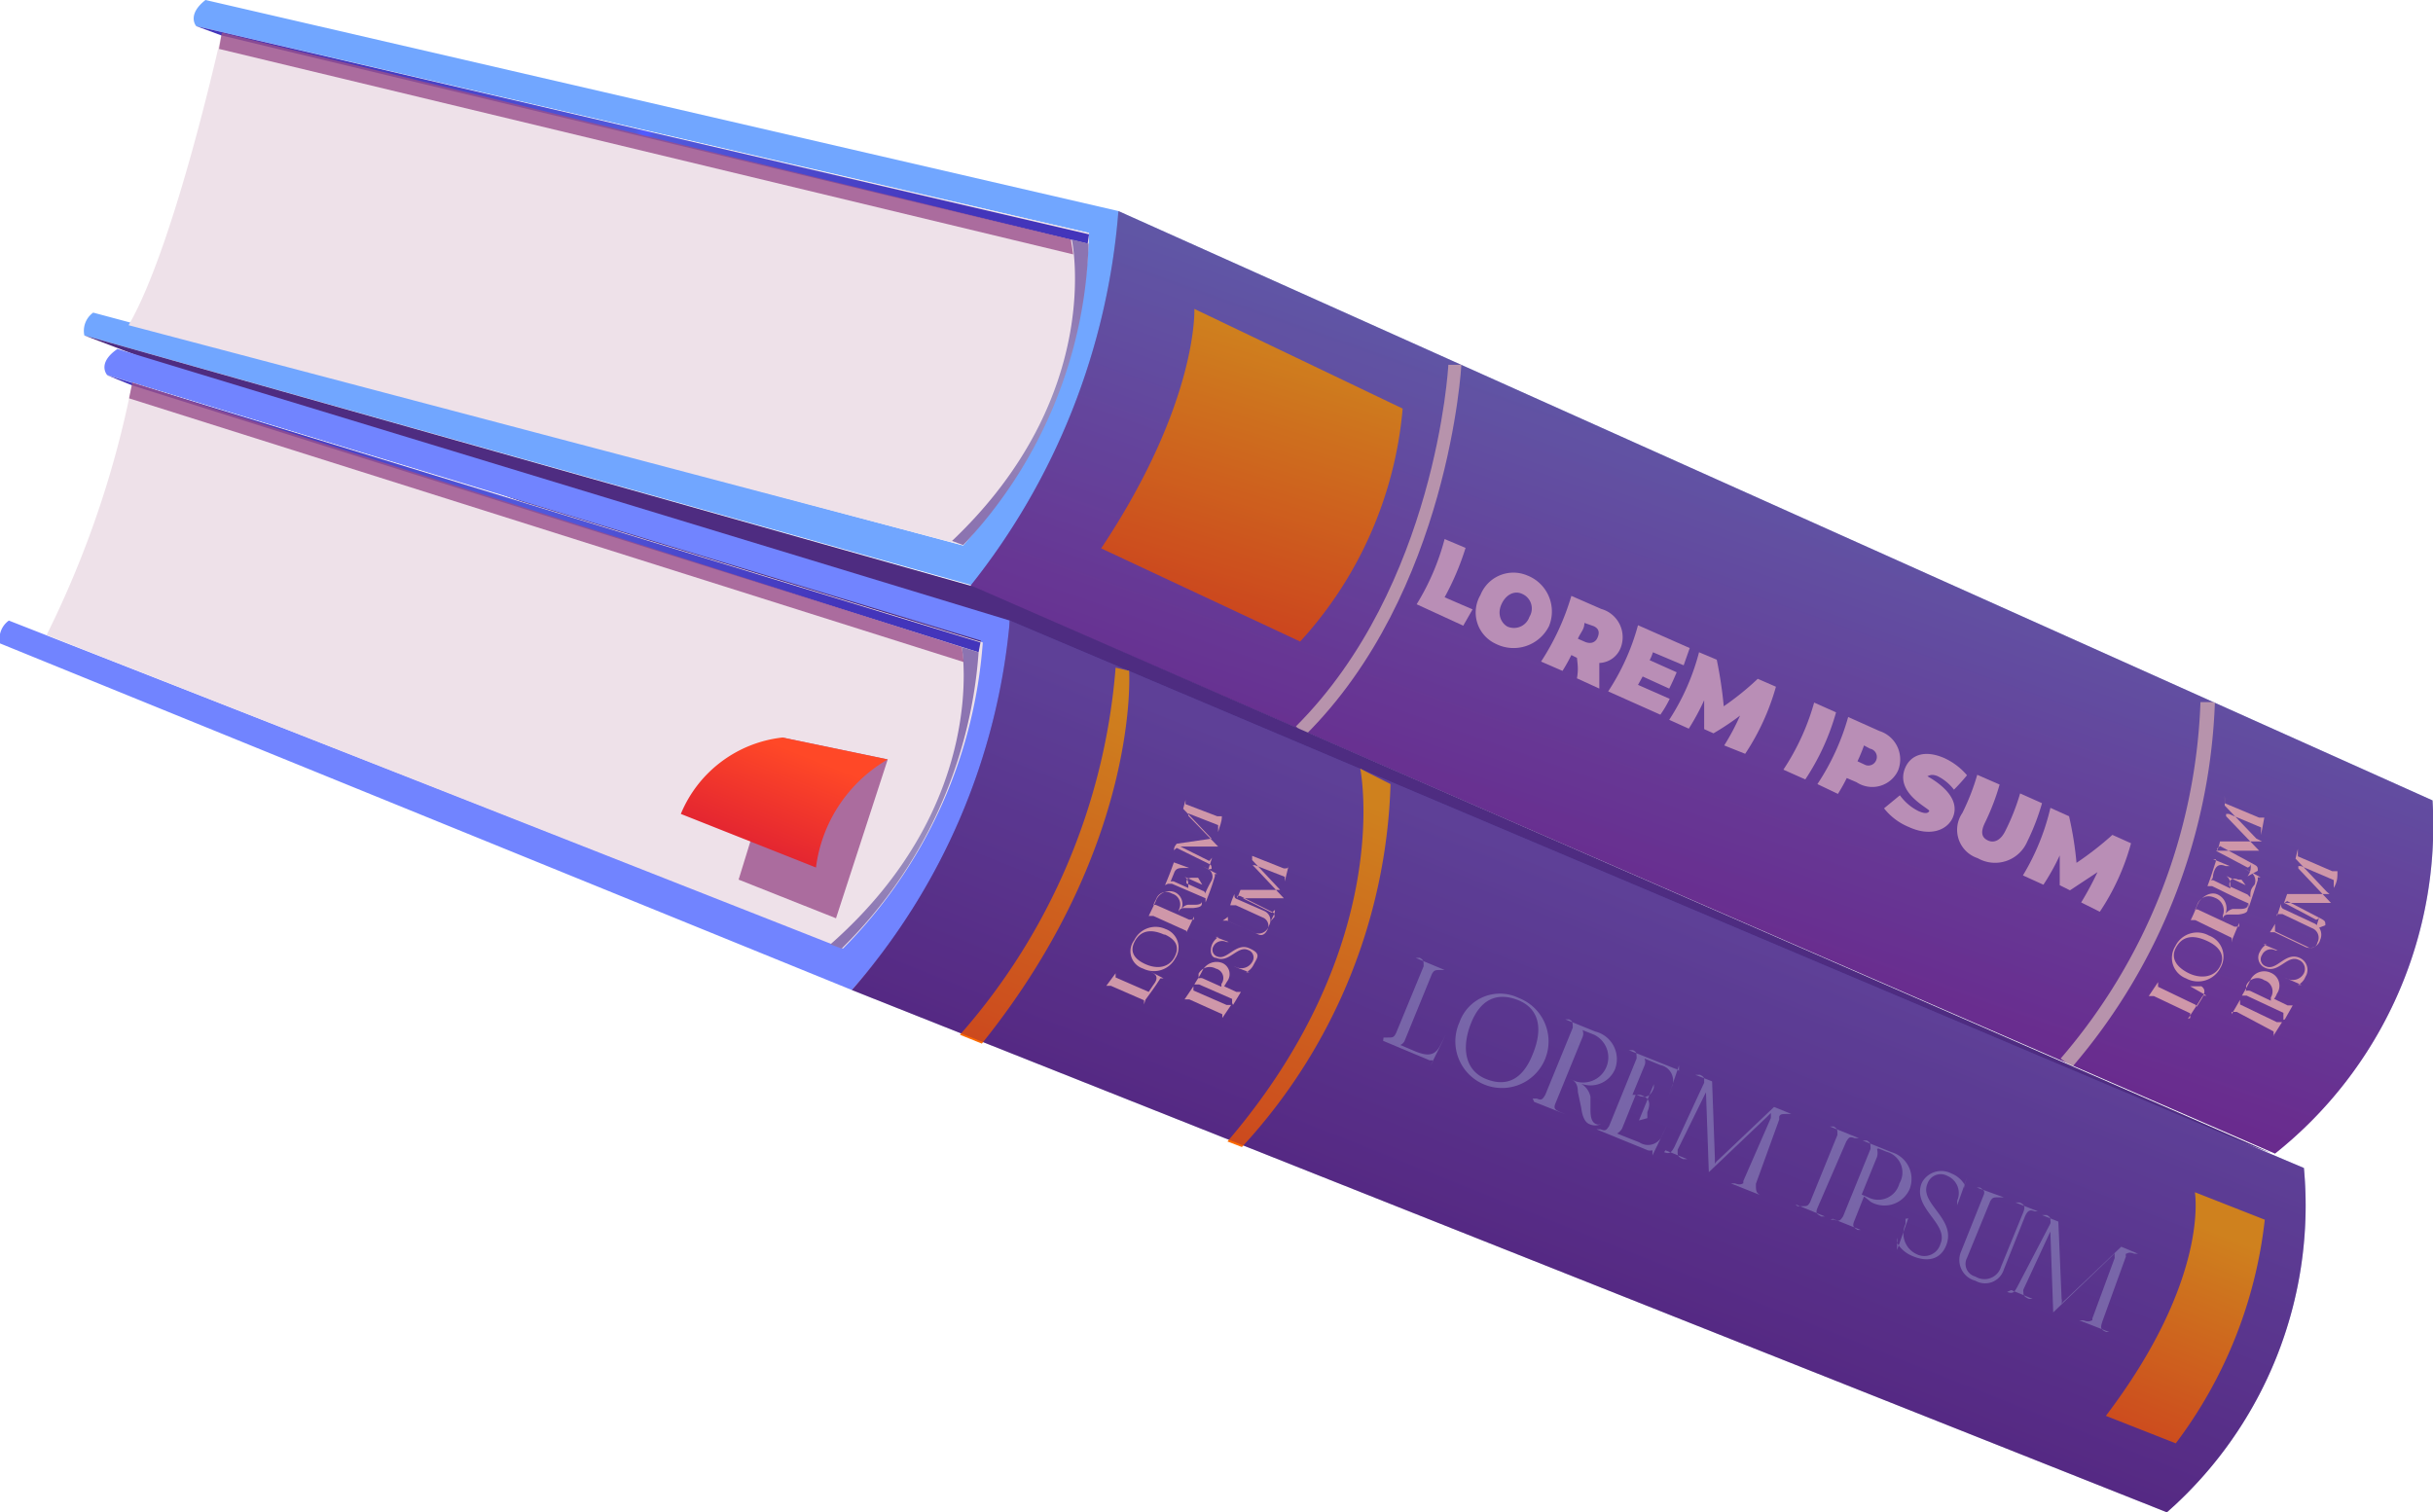 <svg xmlns="http://www.w3.org/2000/svg" xmlns:xlink="http://www.w3.org/1999/xlink" viewBox="0 0 52.21 32.46"><defs><style>.cls-1{isolation:isolate;}.cls-2{fill:#71a6ff;}.cls-13,.cls-14,.cls-15,.cls-16,.cls-17,.cls-18,.cls-19,.cls-2,.cls-22,.cls-23,.cls-24,.cls-3,.cls-4,.cls-5,.cls-6,.cls-7{fill-rule:evenodd;}.cls-3{fill:#eee1e9;}.cls-4{fill:url(#Áåçûìÿííûé_ãðàäèåíò_86);}.cls-5{fill:url(#Áåçûìÿííûé_ãðàäèåíò_79);}.cls-6{fill:#9a4f8b;opacity:0.8;mix-blend-mode:multiply;}.cls-7{fill:url(#Áåçûìÿííûé_ãðàäèåíò_163);}.cls-8{fill:#ffe0d6;}.cls-9{fill:url(#Áåçûìÿííûé_ãðàäèåíò_134);}.cls-10{fill:#ddd3e9;}.cls-11{mix-blend-mode:soft-light;}.cls-12{fill:#dadada;}.cls-13{fill:#771156;opacity:0.35;}.cls-14{fill:#4e2c81;}.cls-15{fill:#7184ff;}.cls-16{fill:url(#Áåçûìÿííûé_ãðàäèåíò_86-2);}.cls-17{fill:url(#Áåçûìÿííûé_ãðàäèåíò_79-2);}.cls-18{fill:url(#Áåçûìÿííûé_ãðàäèåíò_137);}.cls-19{fill:url(#Áåçûìÿííûé_ãðàäèåíò_127);}.cls-20{opacity:0.5;}.cls-21{fill:#a9e0ff;}.cls-22{fill:url(#Áåçûìÿííûé_ãðàäèåíò_134-2);}.cls-23{fill:url(#Áåçûìÿííûé_ãðàäèåíò_134-3);}.cls-24{fill:url(#Áåçûìÿííûé_ãðàäèåíò_134-4);}</style><radialGradient id="&#xC1;&#xE5;&#xE7;&#xFB;&#xEC;&#xFF;&#xED;&#xED;&#xFB;&#xE9;_&#xE3;&#xF0;&#xE0;&#xE4;&#xE8;&#xE5;&#xED;&#xF2;_86" cx="94.16" cy="548.07" r="6.97" gradientTransform="translate(107.36 -545.35) rotate(19.43)" gradientUnits="userSpaceOnUse"><stop offset="0.01" stop-color="#515bff"></stop><stop offset="0.03" stop-color="#515add"></stop><stop offset="1" stop-color="#4335bb"></stop></radialGradient><radialGradient id="&#xC1;&#xE5;&#xE7;&#xFB;&#xEC;&#xFF;&#xED;&#xED;&#xFB;&#xE9;_&#xE3;&#xF0;&#xE0;&#xE4;&#xE8;&#xE5;&#xED;&#xF2;_79" cx="103.87" cy="550.68" r="2.5" gradientTransform="translate(107.36 -545.35) rotate(19.43)" gradientUnits="userSpaceOnUse"><stop offset="0" stop-color="#9d94c2"></stop><stop offset="0.98" stop-color="#8c74b1"></stop></radialGradient><linearGradient id="&#xC1;&#xE5;&#xE7;&#xFB;&#xEC;&#xFF;&#xED;&#xED;&#xFB;&#xE9;_&#xE3;&#xF0;&#xE0;&#xE4;&#xE8;&#xE5;&#xED;&#xF2;_163" x1="119.95" y1="557.13" x2="119.95" y2="546.3" gradientTransform="translate(107.36 -545.35) rotate(19.43)" gradientUnits="userSpaceOnUse"><stop offset="0" stop-color="#6339ab"></stop><stop offset="1" stop-color="#547ed1"></stop></linearGradient><linearGradient id="&#xC1;&#xE5;&#xE7;&#xFB;&#xEC;&#xFF;&#xED;&#xED;&#xFB;&#xE9;_&#xE3;&#xF0;&#xE0;&#xE4;&#xE8;&#xE5;&#xED;&#xF2;_134" x1="82.61" y1="550.79" x2="82.61" y2="544.6" gradientTransform="translate(105.29 -538.07) rotate(16.71)" gradientUnits="userSpaceOnUse"><stop offset="0" stop-color="#fb6300"></stop><stop offset="1" stop-color="#ffbf00"></stop></linearGradient><radialGradient id="&#xC1;&#xE5;&#xE7;&#xFB;&#xEC;&#xFF;&#xED;&#xED;&#xFB;&#xE9;_&#xE3;&#xF0;&#xE0;&#xE4;&#xE8;&#xE5;&#xED;&#xF2;_86-2" cx="109.85" cy="562.76" r="6.94" gradientTransform="matrix(0.93, 0.37, -0.37, 0.93, 117.3, -552.65)" xlink:href="#&#xC1;&#xE5;&#xE7;&#xFB;&#xEC;&#xFF;&#xED;&#xED;&#xFB;&#xE9;_&#xE3;&#xF0;&#xE0;&#xE4;&#xE8;&#xE5;&#xED;&#xF2;_86"></radialGradient><radialGradient id="&#xC1;&#xE5;&#xE7;&#xFB;&#xEC;&#xFF;&#xED;&#xED;&#xFB;&#xE9;_&#xE3;&#xF0;&#xE0;&#xE4;&#xE8;&#xE5;&#xED;&#xF2;_79-2" cx="119.56" cy="565.67" r="2.5" gradientTransform="matrix(0.93, 0.37, -0.37, 0.93, 117.3, -552.65)" xlink:href="#&#xC1;&#xE5;&#xE7;&#xFB;&#xEC;&#xFF;&#xED;&#xED;&#xFB;&#xE9;_&#xE3;&#xF0;&#xE0;&#xE4;&#xE8;&#xE5;&#xED;&#xF2;_79"></radialGradient><linearGradient id="&#xC1;&#xE5;&#xE7;&#xFB;&#xEC;&#xFF;&#xED;&#xED;&#xFB;&#xE9;_&#xE3;&#xF0;&#xE0;&#xE4;&#xE8;&#xE5;&#xED;&#xF2;_137" x1="135.45" y1="569.92" x2="135.45" y2="561.3" gradientTransform="matrix(0.93, 0.37, -0.37, 0.93, 117.3, -552.65)" gradientUnits="userSpaceOnUse"><stop offset="0" stop-color="#433599"></stop><stop offset="1" stop-color="#515aba"></stop></linearGradient><linearGradient id="&#xC1;&#xE5;&#xE7;&#xFB;&#xEC;&#xFF;&#xED;&#xED;&#xFB;&#xE9;_&#xE3;&#xF0;&#xE0;&#xE4;&#xE8;&#xE5;&#xED;&#xF2;_127" x1="116.83" y1="567.76" x2="116.83" y2="565.04" gradientTransform="matrix(0.93, 0.37, -0.37, 0.93, 117.3, -552.65)" gradientUnits="userSpaceOnUse"><stop offset="0" stop-color="#dd1d33"></stop><stop offset="1" stop-color="#ff4827"></stop></linearGradient><linearGradient id="&#xC1;&#xE5;&#xE7;&#xFB;&#xEC;&#xFF;&#xED;&#xED;&#xFB;&#xE9;_&#xE3;&#xF0;&#xE0;&#xE4;&#xE8;&#xE5;&#xED;&#xF2;_134-2" x1="149.17" y1="568.48" x2="149.17" y2="563.31" gradientTransform="matrix(0.93, 0.37, -0.37, 0.93, 117.3, -552.65)" xlink:href="#&#xC1;&#xE5;&#xE7;&#xFB;&#xEC;&#xFF;&#xED;&#xED;&#xFB;&#xE9;_&#xE3;&#xF0;&#xE0;&#xE4;&#xE8;&#xE5;&#xED;&#xF2;_134"></linearGradient><linearGradient id="&#xC1;&#xE5;&#xE7;&#xFB;&#xEC;&#xFF;&#xED;&#xED;&#xFB;&#xE9;_&#xE3;&#xF0;&#xE0;&#xE4;&#xE8;&#xE5;&#xED;&#xF2;_134-3" x1="128.91" y1="569.92" x2="128.91" y2="561.48" gradientTransform="matrix(0.93, 0.37, -0.37, 0.93, 117.3, -552.65)" xlink:href="#&#xC1;&#xE5;&#xE7;&#xFB;&#xEC;&#xFF;&#xED;&#xED;&#xFB;&#xE9;_&#xE3;&#xF0;&#xE0;&#xE4;&#xE8;&#xE5;&#xED;&#xF2;_134"></linearGradient><linearGradient id="&#xC1;&#xE5;&#xE7;&#xFB;&#xEC;&#xFF;&#xED;&#xED;&#xFB;&#xE9;_&#xE3;&#xF0;&#xE0;&#xE4;&#xE8;&#xE5;&#xED;&#xF2;_134-4" x1="122.9" y1="569.92" x2="122.9" y2="561.36" gradientTransform="matrix(0.93, 0.37, -0.37, 0.93, 117.3, -552.65)" xlink:href="#&#xC1;&#xE5;&#xE7;&#xFB;&#xEC;&#xFF;&#xED;&#xED;&#xFB;&#xE9;_&#xE3;&#xF0;&#xE0;&#xE4;&#xE8;&#xE5;&#xED;&#xF2;_134"></linearGradient></defs><title>Asset 8</title><g class="cls-1"><g id="Layer_2" data-name="Layer 2"><g id="library"><path class="cls-2" d="M1.81,7.2A.48.48,0,0,1,2,6.71l18.67,5A11.21,11.21,0,0,0,23.37,5L4.21.56S4,.32,4.41,0L24,4.53s.4,3.79-3.08,8.05Z"></path><path class="cls-3" d="M4.76.7s-1,4.56-2,6.28L20.65,11.7A10.37,10.37,0,0,0,23.37,5Z"></path><polygon class="cls-4" points="4.21 0.56 4.75 0.76 23.34 5.23 23.37 5.03 4.21 0.56"></polygon><path class="cls-5" d="M23,5.14s.73,3.34-2.57,6.47l.24.09a9.84,9.84,0,0,0,2.69-6.47Z"></path><polygon class="cls-6" points="4.76 0.7 4.7 1.05 23.03 5.46 22.98 5.14 4.76 0.7"></polygon><path class="cls-7" d="M24,4.53l28.2,12.65a9,9,0,0,1-3.38,7.58l-28-12.18A14.74,14.74,0,0,0,24,4.53Z"></path><path class="cls-8" d="M47,21.85l0,0c0-.06,0-.07,0-.1l-.78-.37c-.06,0-.07,0-.11,0l0,0h0l.2-.3h0l0,0c0,.06,0,.07,0,.1l.77.37a.09.09,0,0,1,.06.06h0l.1-.16c.07-.12.1-.21,0-.28L47,21.17l0,0,.35.2h0l-.08,0h0a.08.08,0,0,1,0,0c-.12.2-.19.3-.32.5Z"></path><path class="cls-8" d="M46.91,21a.47.47,0,0,1-.23-.69.52.52,0,0,1,.72-.23.48.48,0,0,1,.25.69A.54.54,0,0,1,46.91,21Zm.46-.8c-.32-.15-.54-.1-.67.13s0,.42.25.55.55.11.68-.12S47.65,20.33,47.37,20.2Z"></path><path class="cls-8" d="M47.89,20.23l0,0c0-.06,0-.07,0-.1l-.78-.38c-.07,0-.08,0-.1,0l0,0h0c.07-.14.09-.2.15-.34s.26-.29.43-.21a.33.33,0,0,1,.17.41v0h0a.29.29,0,0,1,.15-.1l.13,0c.07,0,.17,0,.19-.06a.11.11,0,0,0,0-.05v0h0l0,0a.2.2,0,0,1,0,.13c0,.07-.12.09-.2.1l-.17,0c-.09,0-.13,0-.16.08v0h0l0-.06a.29.29,0,0,0-.17-.38c-.18-.08-.3,0-.37.12a.84.84,0,0,1-.06.14h0a.08.08,0,0,1,.08,0l.77.36c.06,0,.07,0,.1,0l0-.08h0l-.15.36Z"></path><path class="cls-8" d="M48.1,18.88l-.07,0c-.13-.05-.17,0-.19.08l0,.06.39.18.06.06h0c0-.11,0-.17.09-.27a.22.22,0,0,0-.12-.29l-.1-.06v0l.35.19h0l-.06,0h0v.06l-.2.61h0l0,0c0-.07,0-.08,0-.11-.32-.14-.47-.22-.78-.37-.07,0-.08,0-.1,0l0,0h0c.08-.21.11-.32.18-.53a.11.11,0,0,1,0-.05h0l-.06,0h0l.36.15v0l-.09,0c-.14-.06-.21,0-.25.12s0,.12-.07.19h0a.08.08,0,0,1,.07,0l.35.17v-.06c0-.07,0-.15-.09-.21l0,0h0l.42.2Z"></path><path class="cls-8" d="M48.45,18.69v0c0-.07,0-.09-.07-.13l-.74-.4h0s0,0-.06.05v.05h0a1.52,1.52,0,0,0,.06-.2h.9L48.42,18l-.68-.71a1.91,1.91,0,0,0,0-.21h0v.05c0,.07,0,.09,0,.11h0l.74.31c.08,0,.1,0,.11,0v0h0l-.07.37h0v-.05c0-.07,0-.09,0-.11h0l-.69-.29-.06,0h0l0,.05.71.74h-.93l0,0,.68.36,0,0s.05,0,.07-.07v0h0c0,.11,0,.16-.07.26Z"></path><path class="cls-8" d="M48.79,22.24l0,0c0-.06,0-.07,0-.1L48,21.72c-.06,0-.07,0-.11,0l0,.05h0l.18-.31h0l0,0c0,.06,0,.07,0,.1l.79.38c.06,0,.07,0,.11,0l0,0h0l-.19.3Z"></path><path class="cls-8" d="M49,21.89l0-.05c0-.06,0-.06,0-.1l-.79-.37c-.06,0-.07,0-.1,0l0,0h0c.07-.12.11-.19.17-.31a.33.33,0,0,1,.45-.18.3.3,0,0,1,.13.45.39.39,0,0,1-.06.11l.29.14c.06,0,.08,0,.11,0v0h0l-.17.3Zm-.81-.62a.18.18,0,0,1,.1,0l.44.21,0-.07a.25.25,0,0,0-.14-.37.26.26,0,0,0-.39.12l0,.09Z"></path><path class="cls-8" d="M49.07,21l0,0a.27.27,0,0,0,.37-.11.21.21,0,0,0-.12-.29c-.24-.11-.43.31-.72.17a.24.24,0,0,1-.1-.35.34.34,0,0,1,.14-.15h0l0,0-.07,0h0l.31.13v0l-.05,0a.21.21,0,0,0-.29.1.16.16,0,0,0,.08.24c.24.11.42-.32.73-.18a.28.28,0,0,1,.12.41.3.3,0,0,1-.16.17h-.06l.06,0,.08,0v0l-.37-.16Z"></path><path class="cls-8" d="M48.82,19.83h0l0,.06c0,.06,0,.07,0,.1l.69.33a.14.14,0,0,0,.22-.09.22.22,0,0,0-.12-.31l-.63-.3c-.06,0-.1,0-.12,0l0,.05h0l.09-.27h0v0c0,.06,0,.09.07.12l.62.29a.27.27,0,0,1,.15.36.23.23,0,0,1-.33.15l-.65-.31c-.07,0-.08,0-.1,0l0,0h0A3.42,3.42,0,0,0,48.82,19.83Z"></path><path class="cls-8" d="M49.9,19.86v0c0-.07,0-.09-.07-.13l-.75-.39,0,0s0,0-.07.05v0h0l.07-.2h.85s.06,0,.06,0h0l-.06-.05-.67-.71.05-.21h0v.05c0,.07,0,.09,0,.11h0l.74.32c.08,0,.1,0,.11,0v0h0c0,.14,0,.22-.08.36h0V19c0-.08,0-.1,0-.11h0l-.7-.3-.06,0h0l0,.05.7.74h-1l0,0,.68.36h0s.05,0,.07-.06l0,0h0l-.08.26Z"></path><path class="cls-9" d="M25.63,6.63s.09,2-2,5.14l4.27,2a8.49,8.49,0,0,0,2.2-5Z"></path><path class="cls-10" d="M31,11.57l.45.19A5.78,5.78,0,0,1,31,12.82l.6.26-.2.35-1-.46A5.19,5.19,0,0,0,31,11.57Z"></path><path class="cls-10" d="M31.77,12.77a.76.76,0,0,1,1-.42.83.83,0,0,1,.47,1.09.85.85,0,0,1-1.14.38A.74.74,0,0,1,31.77,12.77Zm1.05.47a.34.34,0,0,0-.15-.49c-.16-.08-.35,0-.45.22s0,.41.13.48A.35.35,0,0,0,32.82,13.24Z"></path><path class="cls-10" d="M33.84,14.12l-.12-.06a3.72,3.72,0,0,1-.19.34l-.46-.2a5.31,5.31,0,0,0,.65-1.41l.64.28a.63.63,0,0,1,.42.83.51.51,0,0,1-.46.33c0,.22,0,.33,0,.55l-.48-.22C33.87,14.38,33.86,14.3,33.84,14.12Zm.36-.68L34,13.37c0,.14-.08.2-.14.34l.16.07c.13.05.22,0,.26-.09S34.33,13.5,34.2,13.44Z"></path><path class="cls-10" d="M35.83,15a2.33,2.33,0,0,1-.2.34l-1.12-.5a4.92,4.92,0,0,0,.64-1.42l1.11.49-.13.37L35.47,14a.87.87,0,0,1-.07.17l.58.26c-.06.14-.09.21-.16.35l-.57-.26-.1.18Z"></path><path class="cls-10" d="M37,16a4.89,4.89,0,0,0,.34-.64,5.65,5.65,0,0,1-.57.38l-.2-.09c0-.24,0-.37,0-.62a5.15,5.15,0,0,1-.33.61l-.42-.19A4.94,4.94,0,0,0,36.46,14l.38.16a9,9,0,0,1,.15,1,6.07,6.07,0,0,0,.73-.59l.39.17a5.08,5.08,0,0,1-.66,1.44Z"></path><path class="cls-10" d="M38.93,15.08l.47.21a5.08,5.08,0,0,1-.66,1.44l-.47-.21A5.08,5.08,0,0,0,38.93,15.08Z"></path><path class="cls-10" d="M40.73,16.54a.61.61,0,0,1-.89.25l-.21-.09a3.72,3.72,0,0,1-.19.34L39,16.83a5.08,5.08,0,0,0,.66-1.44l.67.3A.64.64,0,0,1,40.73,16.54Zm-.47-.22a.18.18,0,0,0-.13-.25L40,16a3.45,3.45,0,0,1-.14.34l.17.08A.18.18,0,0,0,40.26,16.32Z"></path><path class="cls-10" d="M40.43,17.35l.34-.28a1.09,1.09,0,0,0,.4.34c.14.06.2.05.23,0s-.74-.37-.52-.92c.11-.27.4-.41.84-.22a1.41,1.41,0,0,1,.49.37,4.12,4.12,0,0,1-.28.31,1,1,0,0,0-.35-.29c-.14-.06-.2,0-.22,0s.8.39.53.92c-.14.26-.5.37-.93.17A1.3,1.3,0,0,1,40.43,17.35Z"></path><path class="cls-10" d="M42.11,17.45a4.81,4.81,0,0,0,.32-.82l.48.21a5,5,0,0,1-.31.81c-.11.22-.07.33.06.39s.27,0,.37-.2a4.71,4.71,0,0,0,.32-.81l.47.21a4.91,4.91,0,0,1-.32.83.75.75,0,0,1-1.06.35A.64.64,0,0,1,42.11,17.45Z"></path><path class="cls-10" d="M44.66,19.37a6.71,6.71,0,0,0,.35-.65l-.59.39L44.2,19c0-.25,0-.38,0-.64a4.82,4.82,0,0,1-.35.63l-.44-.2A5,5,0,0,0,44,17.34l.4.18a7.4,7.4,0,0,1,.16,1,6.84,6.84,0,0,0,.77-.6l.4.18a5,5,0,0,1-.67,1.47Z"></path><g class="cls-11"><path class="cls-12" d="M44.46,22.91l-.24-.19a12.38,12.38,0,0,0,3-7.65l.31,0A12.7,12.7,0,0,1,44.46,22.91Z"></path></g><g class="cls-11"><path class="cls-12" d="M28,15.79l-.19-.2c3-3,3.27-7.71,3.27-7.76h.28S31.1,12.72,28,15.79Z"></path></g><path class="cls-13" d="M24,4.53l28.2,12.65a9,9,0,0,1-3.38,7.58l-28-12.18A14.74,14.74,0,0,0,24,4.53Z"></path><polygon class="cls-14" points="1.81 7.2 28.36 17.31 48.74 24.75 20.89 12.59 1.81 7.2"></polygon><path class="cls-15" d="M0,13.81a.48.48,0,0,1,.19-.49l17.86,7a11.25,11.25,0,0,0,3-6.57L2.3,8.05s-.23-.25.22-.56l19.15,5.83s.25,3.81-3.39,7.93Z"></path><path class="cls-3" d="M2.84,8.21A21.35,21.35,0,0,1,1,13.63l17.09,6.73a10.39,10.39,0,0,0,3-6.57Z"></path><polygon class="cls-16" points="2.29 8.05 2.83 8.27 21 14 21.04 13.79 2.29 8.05"></polygon><path class="cls-17" d="M20.64,13.89s.6,3.37-2.82,6.38l.24.09A9.89,9.89,0,0,0,21,14Z"></path><path class="cls-18" d="M21.67,13.32,49.44,25.07a8.77,8.77,0,0,1-2.94,7.39L18.28,21.25A13.91,13.91,0,0,0,21.67,13.32Z"></path><polygon class="cls-6" points="2.84 8.21 2.77 8.55 20.68 14.21 20.64 13.89 2.84 8.21"></polygon><polygon class="cls-6" points="19.05 16.3 17.94 19.71 15.85 18.88 16.79 15.83 19.05 16.3"></polygon><path class="cls-19" d="M19.05,16.3l-2.26-.47a2.68,2.68,0,0,0-2.18,1.64l2.9,1.15A3.14,3.14,0,0,1,19.05,16.3Z"></path><g class="cls-20"><path class="cls-21" d="M29.69,22.27l.08,0c.12,0,.14,0,.19-.1l.59-1.43c0-.12,0-.13-.08-.18l-.09,0v0l.62.26v0l-.08,0c-.12,0-.14,0-.19.08l-.58,1.42a.18.18,0,0,1-.1.11h0l.33.14c.23.09.4.11.52-.12l.12-.23,0,0-.33.67,0,0,.07-.13h0s0,0-.08,0l-1-.42Z"></path><path class="cls-21" d="M31.32,21.94a.92.92,0,0,1,1.27-.52,1,1,0,1,1-1.27.52Zm1.57.69c.24-.58.12-1-.33-1.17s-.8,0-1,.52-.12,1,.33,1.18S32.68,23.16,32.89,22.63Z"></path><path class="cls-21" d="M32.89,23.58l.09,0c.11.05.13,0,.18-.08l.59-1.44c0-.12,0-.14-.08-.18l-.08,0v0l.64.26a.61.61,0,0,1,.43.8.57.57,0,0,1-.73.32l0,0h0a.43.43,0,0,1,.2.28l0,.24c0,.13,0,.31.13.35a.11.11,0,0,0,.08,0l.08,0v0l-.07,0a.29.29,0,0,1-.24,0c-.12-.05-.16-.21-.18-.36l-.07-.33c0-.15-.05-.24-.16-.28l0,0,0,0,.11.05a.54.54,0,0,0,.4-1l-.25-.1h0a.2.2,0,0,1,0,.15l-.58,1.42c-.05.12,0,.14.08.18l.14.06v0l-.68-.27Z"></path><path class="cls-21" d="M35.35,24l0-.13c.1-.24,0-.32-.15-.37l-.1,0-.29.72a.29.29,0,0,1-.11.11h0l.48.19a.33.33,0,0,0,.5-.18l.09-.18h0l-.31.64h0l0-.11h0a.19.19,0,0,1-.1,0l-1.1-.45v0l.09,0c.11.05.13,0,.18-.07l.59-1.45c0-.12,0-.14-.08-.18l-.09,0v0l1,.4a.12.12,0,0,1,.08.05h0l0-.12h0l-.23.67h0l.06-.18a.34.34,0,0,0-.23-.5l-.34-.14h0a.19.19,0,0,1,0,.15l-.26.63.09,0c.14.06.28.09.37-.15l0-.08h0l-.32.78Z"></path><path class="cls-21" d="M35.71,24.73h0c.12.05.16,0,.22-.11l.64-1.38s0,0,0-.05,0-.08-.09-.12l-.1,0v0l.36.14.06,1.65v.12h0a.28.28,0,0,1,.08-.09l1.19-1.13.37.15v0l-.08,0c-.12,0-.16,0-.18.06l0,.06-.5,1.38c0,.14,0,.19.09.24l0,0v0l-.63-.25v0l.09,0c.13.05.16,0,.18,0l0-.05L38,24a.76.76,0,0,0,0-.11h0l-.08.08-1.25,1.19v0h0v0l-.06-1.69a.2.2,0,0,1,0-.11h0l0,.08L36,24.68l0,.05c0,.06,0,.1.12.15l.09,0v0l-.47-.19Z"></path><path class="cls-21" d="M38.57,25.89l.09,0c.12,0,.13,0,.18-.08l.59-1.45c0-.12,0-.13-.08-.18l-.08,0v0l.62.25v0l-.09,0c-.12-.05-.13,0-.18.07L39,25.93c-.05.12,0,.13.08.18l.08,0v0l-.63-.26Z"></path><path class="cls-21" d="M39.28,26.18l.08,0c.12.05.14,0,.19-.07l.59-1.45c0-.12,0-.13-.08-.18l-.09,0v0l.62.25a.6.6,0,0,1,.39.79.59.59,0,0,1-.83.28L40,25.68l-.21.53c-.05.12,0,.14.07.19l.07,0v0l-.6-.24Zm1-1.52a.35.35,0,0,1,0,.17l-.33.81.14.06a.47.47,0,0,0,.67-.3.46.46,0,0,0-.28-.68l-.17-.07Z"></path><path class="cls-21" d="M40.89,26.16l0,.11a.49.49,0,0,0,.24.65.36.36,0,0,0,.51-.22c.19-.44-.62-.77-.4-1.31a.47.47,0,0,1,.64-.2.57.57,0,0,1,.28.24.12.12,0,0,1,0,.07h0a.51.51,0,0,1,0-.09l.05-.13h0l-.21.59,0,0,0-.1a.4.4,0,0,0-.21-.53.3.3,0,0,0-.43.17c-.18.43.64.75.4,1.33-.12.29-.39.36-.72.22a.69.69,0,0,1-.33-.28.2.2,0,0,1,0-.11h0a.49.49,0,0,1,0,.11l0,.15h0l.24-.68Z"></path><path class="cls-21" d="M43,25.7v0l-.11,0c-.11,0-.13,0-.18.08L42.21,27a.28.28,0,0,0,.18.4.37.37,0,0,0,.55-.21l.47-1.15c.05-.12.05-.18-.07-.23l-.09,0v0l.48.19v0l-.07,0c-.11-.05-.16,0-.21.12L43,27.25a.42.42,0,0,1-.61.24.46.46,0,0,1-.31-.62l.48-1.2c.05-.11,0-.13-.07-.18l-.07,0v0Z"></path><path class="cls-21" d="M43.07,27.73h0c.13.05.16,0,.22-.11L44,26.26a.14.14,0,0,0,0-.06c0-.05,0-.08-.08-.12l-.1,0v0l.35.14.07,1.65a.31.31,0,0,1,0,.12h0a.32.32,0,0,1,.08-.09l1.2-1.14.36.15v0l-.08,0c-.12-.05-.15,0-.18,0a.14.14,0,0,0,0,.06l-.5,1.38c-.05.15-.05.19.08.24l.06,0v0l-.64-.25v0l.09,0c.13.05.16,0,.19,0V28.3l.48-1.3a.51.51,0,0,1,0-.1h0s0,0-.08.08l-1.24,1.19,0,0h0v0L44,26.46a.54.54,0,0,1,0-.11h0l0,.08-.58,1.25a.17.17,0,0,0,0,.05c0,.06,0,.1.12.15l.08,0v0l-.46-.19Z"></path></g><path class="cls-8" d="M24.55,21.56l0,0c0-.05,0-.06,0-.09l-.71-.31c-.06,0-.06,0-.1,0l0,0h0l.2-.27h0l0,0c0,.05,0,.06,0,.09l.71.31a.07.07,0,0,1,0,0h0l.1-.15c.08-.1.1-.19,0-.25l-.11-.06v0l.33.17h0l-.07,0h0a0,0,0,0,1,0,0c-.12.19-.19.28-.32.46Z"></path><path class="cls-8" d="M24.53,20.79a.39.39,0,0,1-.19-.61.51.51,0,0,1,.67-.24.42.42,0,0,1,.21.63A.52.52,0,0,1,24.53,20.79Zm.45-.73c-.29-.13-.5-.08-.62.13s-.05.38.21.5.51.08.63-.14S25.24,20.17,25,20.06Z"></path><path class="cls-8" d="M25.46,20.07l0,0c0-.06,0-.07,0-.09l-.71-.32c-.06,0-.07,0-.1,0l0,0h0l.15-.31a.31.31,0,0,1,.41-.2.28.28,0,0,1,.14.37v0h0a.2.2,0,0,1,.14-.1l.13,0c.06,0,.15,0,.17-.06v-.08h0v0q0,.09,0,.12c0,.07-.1.08-.18.09l-.16,0c-.08,0-.13,0-.15.08h0l0-.05a.24.24,0,0,0-.15-.34.23.23,0,0,0-.34.12.75.75,0,0,0-.06.13h0a.08.08,0,0,1,.07,0l.7.31c.06,0,.07,0,.1,0l0-.07h0c-.06.14-.09.2-.16.34Z"></path><path class="cls-8" d="M25.71,18.84l-.07,0c-.11,0-.15,0-.18.07v.05l.35.16a.06.06,0,0,1,.05.06h0A2.5,2.5,0,0,1,26,18.9a.19.19,0,0,0-.1-.26l-.1-.05v0l.32.17h0l-.05,0h0s0,0,0,.05a5.31,5.31,0,0,1-.2.56h0v0c0-.05,0-.06,0-.09l-.72-.31c-.06,0-.06,0-.09,0L25,19h0c.08-.19.12-.29.19-.49,0,0,0,0,0,0h0l0,0h0l.33.12v0l-.09,0c-.13,0-.2,0-.24.12l-.07.17h0a.16.16,0,0,1,.07,0l.31.14,0-.05c0-.07,0-.14-.08-.19l0,0h0l.38.17Z"></path><path class="cls-8" d="M26,18.65v0c0-.06,0-.08-.06-.11l-.69-.34,0,0s0,0-.06.05v.05h0c0-.08,0-.12.06-.19L26,18h.06L26,18l-.61-.64.05-.19h0v0c0,.06,0,.08,0,.09l0,0,.68.26c.07,0,.09,0,.1,0v0h0c0,.14-.05.21-.08.34h0v-.05c0-.07,0-.09,0-.1h0l-.64-.25,0,0h0s0,0,0,.05l.64.66h0l-.81,0h0l0,0,.62.31,0,0s0,0,.06-.07l0,0h0l-.08.25Z"></path><path class="cls-8" d="M26.23,21.86l0,0c0-.06,0-.06,0-.09l-.71-.32c-.06,0-.07,0-.1,0l0,0h0l.19-.28h0l0,0c0,.05,0,.06,0,.09l.71.31c.06,0,.07,0,.1,0l0,0h0l-.19.28Z"></path><path class="cls-8" d="M26.44,21.53l0,0s0-.06,0-.09l-.71-.31c-.06,0-.07,0-.1,0l0,0h0c.07-.12.11-.17.17-.29a.34.34,0,0,1,.43-.17.26.26,0,0,1,.1.4l-.06.1.26.12c.06,0,.07,0,.1,0l0,0h0l-.17.28ZM25.72,21a.14.14,0,0,1,.09,0l.4.18,0-.06a.21.21,0,0,0-.12-.33.27.27,0,0,0-.37.11l0,.09Z"></path><path class="cls-8" d="M26.53,20.76l0,0a.27.27,0,0,0,.34-.11.17.17,0,0,0-.09-.26c-.22-.1-.41.29-.68.17-.12,0-.15-.17-.08-.31a.36.36,0,0,1,.13-.14h0l-.07,0h0l.29.11v0l-.05,0a.21.21,0,0,0-.28.09.15.15,0,0,0,.08.22c.21.09.4-.3.68-.18s.18.2.1.36a.35.35,0,0,1-.16.16h-.06l.05,0,.08,0h0l-.34-.13Z"></path><path class="cls-8" d="M26.35,19.68h0l0,0c0,.06,0,.07,0,.09l.64.28c.09.05.16,0,.2-.08a.19.19,0,0,0-.1-.28l-.57-.26c-.06,0-.09,0-.12,0v0h0a1.7,1.7,0,0,1,.09-.24h0v0c0,.06,0,.09.06.11l.57.25a.22.22,0,0,1,.11.32.23.23,0,0,1-.31.15l-.59-.26c-.06,0-.06,0-.09,0v0h0A2.92,2.92,0,0,0,26.35,19.68Z"></path><path class="cls-8" d="M27.35,19.68v0c0-.06,0-.08-.06-.11l-.68-.34,0,0s0,0-.06,0v.05h0l.07-.18.79,0h.06l0,0-.6-.64,0-.19h0v0c0,.06,0,.08,0,.1h0l.68.27c.07,0,.09,0,.1-.05v0h0l-.08.33h0l0,0c0-.07,0-.08,0-.1h0l-.64-.25-.05,0h0l.05.05.62.66h0l-.82,0h-.06l0,0,.62.31,0,0s0,0,.07-.06l0,0h0c0,.09-.05.14-.09.24Z"></path><path class="cls-22" d="M47.1,25.59s.33,1.85-1.91,4.8l1.5.59a9.75,9.75,0,0,0,1.91-4.8Z"></path><path class="cls-23" d="M29.19,16.5s.77,3.77-2.85,8l.31.12a12,12,0,0,0,3.19-7.79Z"></path><path class="cls-24" d="M24.23,14.4s.25,3.76-3.16,8l-.47-.19a13.53,13.53,0,0,0,3.34-7.88Z"></path><path class="cls-13" d="M21.67,13.32,49.44,25.07a8.77,8.77,0,0,1-2.94,7.39L18.28,21.25A13.91,13.91,0,0,0,21.67,13.32Z"></path></g></g></g></svg>